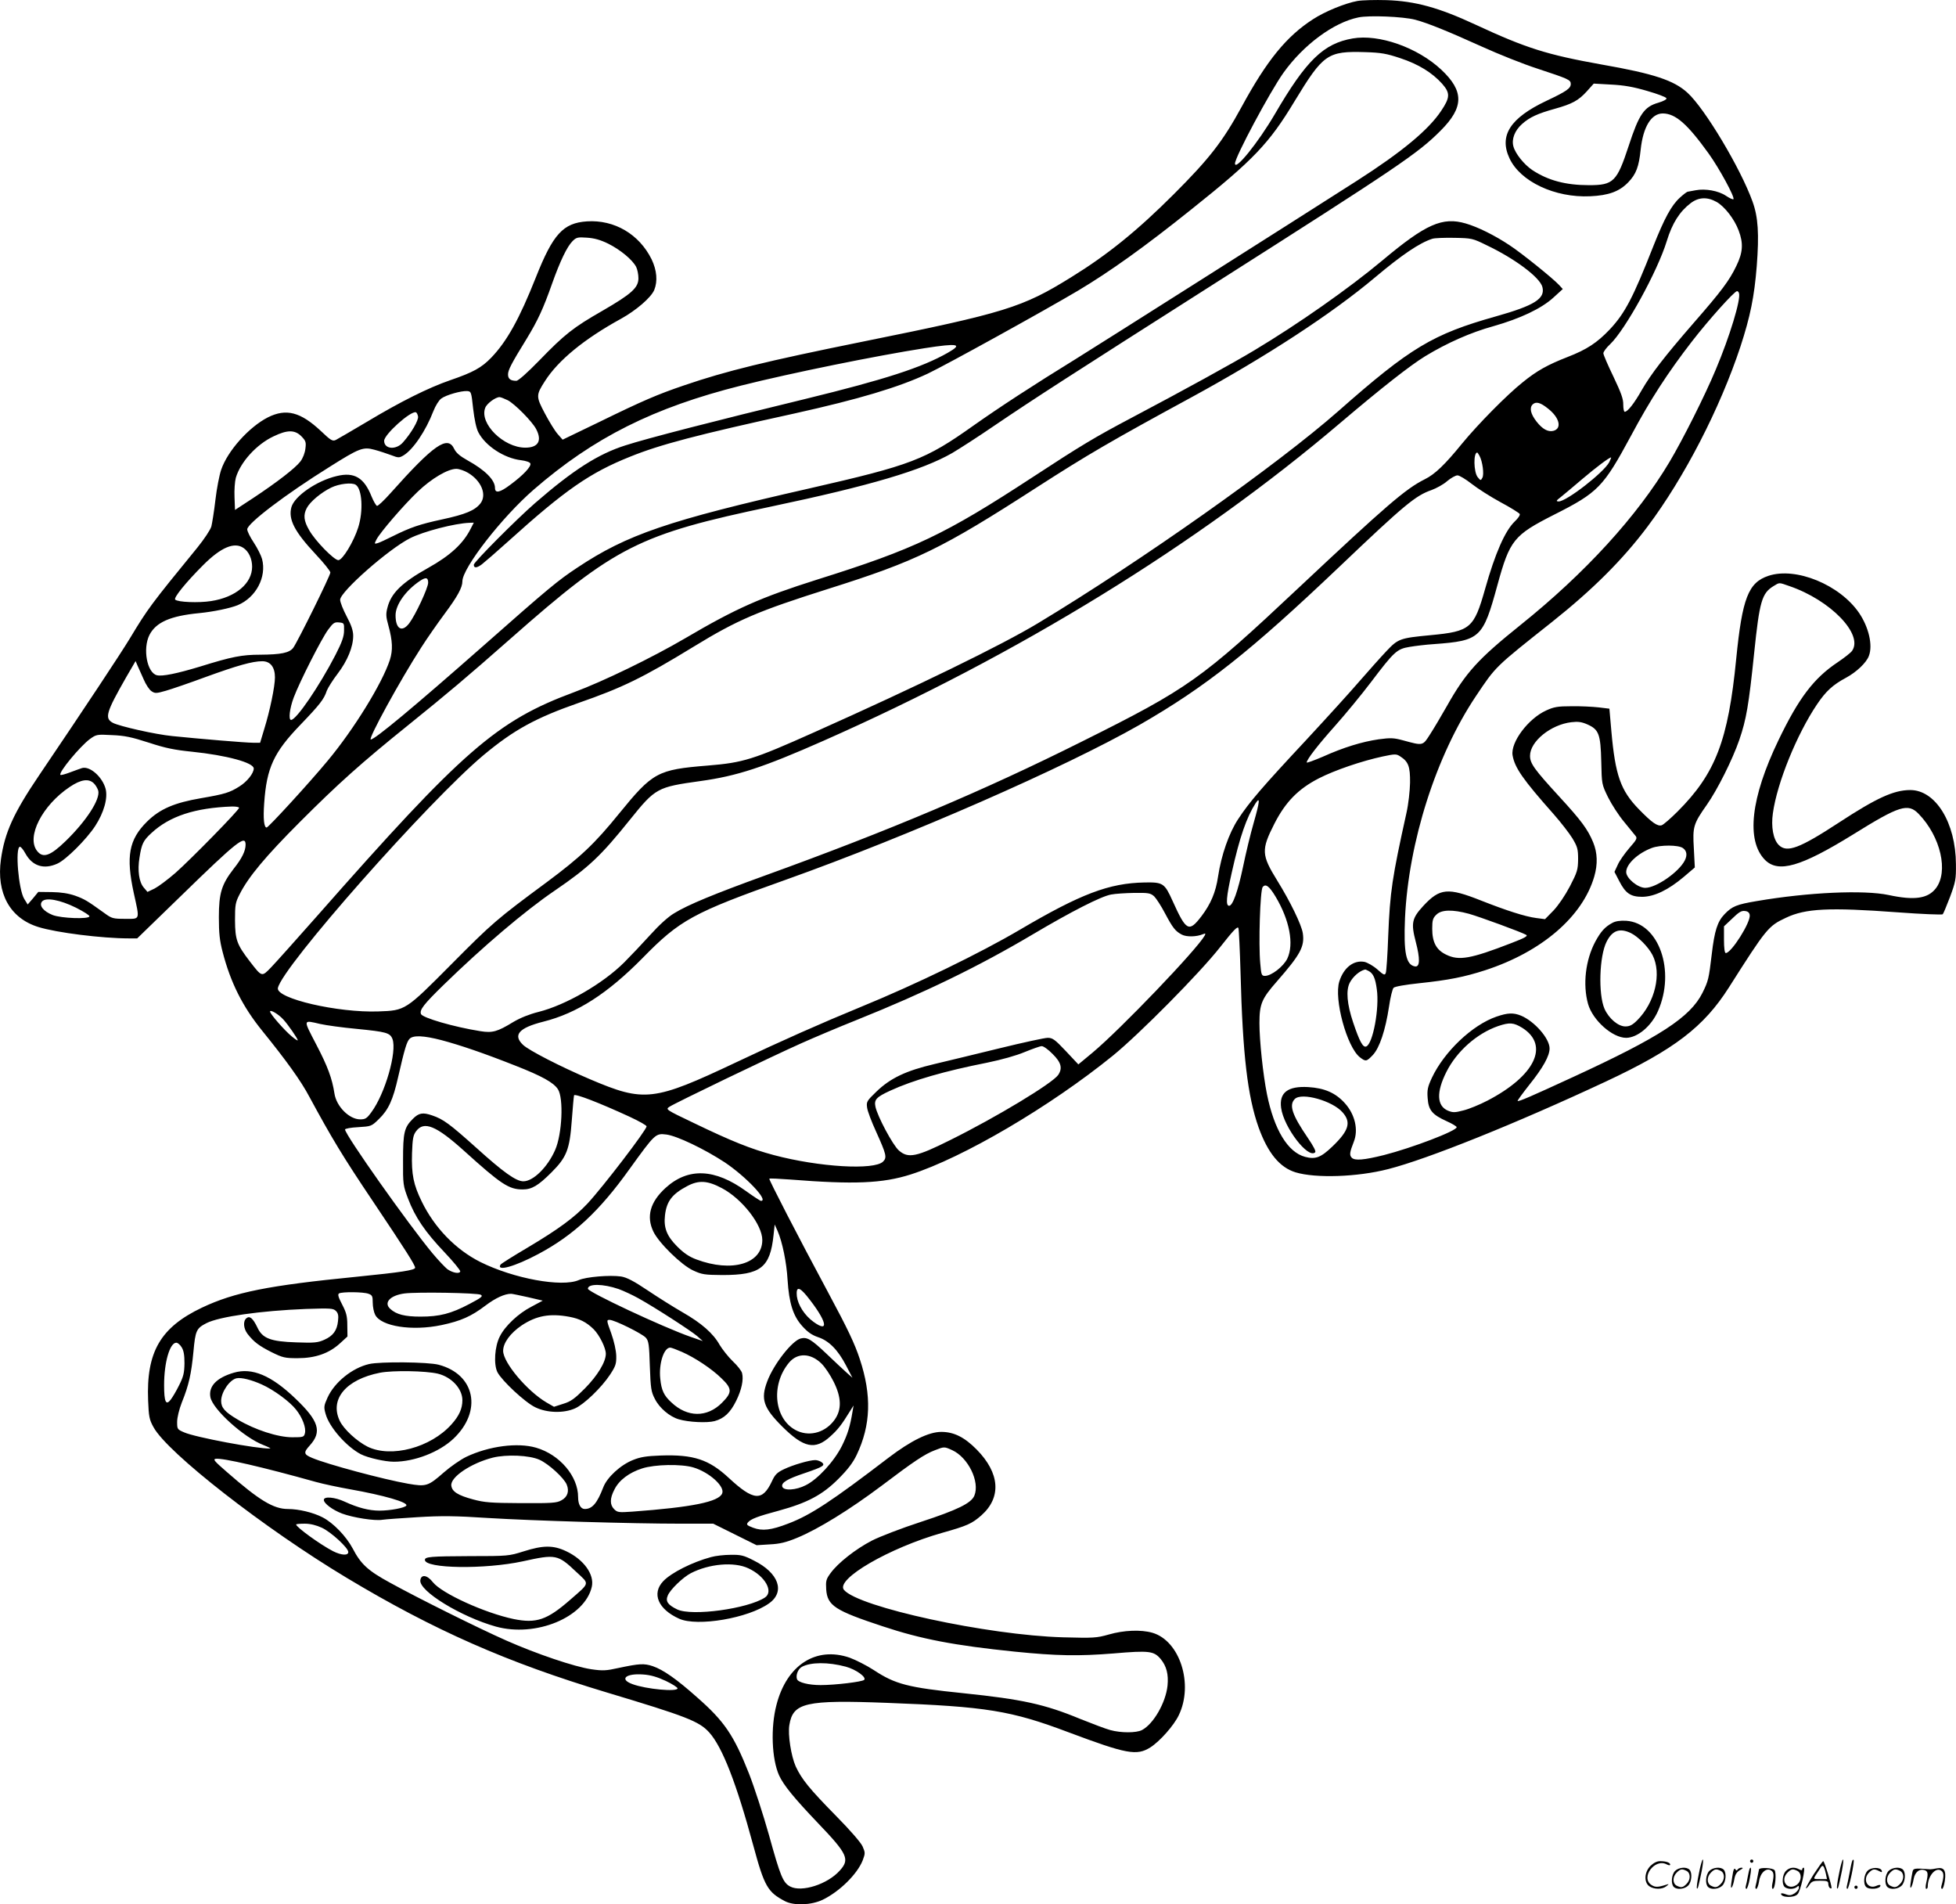 <svg version="1.0" xmlns="http://www.w3.org/2000/svg"
  viewBox="0 0 1200.021 1168.075"
 preserveAspectRatio="xMidYMid meet">
<g transform="translate(-0.324,1168.582) scale(0.1,-0.1)"
fill="#000000" stroke="none">
<path d="M8332 11680 c-77 -14 -201 -65 -273 -112 -163 -105 -283 -252 -438
-537 -116 -213 -198 -318 -416 -536 -224 -224 -407 -372 -629 -509 -301 -187
-405 -219 -1281 -396 -593 -120 -838 -180 -1095 -268 -162 -55 -253 -94 -515
-222 l-230 -111 -30 34 c-17 19 -52 76 -79 127 -55 104 -55 112 1 199 81 127
241 258 465 381 94 52 185 130 205 177 22 54 16 121 -16 188 -76 154 -228 244
-397 233 -146 -10 -208 -78 -313 -343 -102 -257 -178 -393 -274 -493 -60 -62
-111 -90 -251 -138 -136 -47 -306 -132 -511 -255 -93 -55 -180 -106 -192 -112
-20 -9 -31 -2 -91 55 -125 117 -213 140 -325 84 -116 -59 -248 -206 -287 -322
-11 -32 -27 -114 -35 -183 -8 -70 -20 -143 -25 -164 -6 -21 -44 -78 -86 -130
-287 -351 -305 -376 -414 -557 -57 -94 -276 -425 -557 -840 -157 -232 -211
-351 -234 -515 -29 -208 55 -361 229 -415 111 -35 393 -70 556 -70 l51 0 267
259 c346 337 398 378 398 316 0 -38 -22 -84 -74 -149 -73 -95 -90 -148 -90
-296 0 -99 5 -144 23 -213 49 -189 123 -336 244 -485 145 -179 237 -306 289
-405 136 -251 203 -363 390 -641 202 -301 258 -390 258 -406 0 -15 -86 -28
-355 -55 -547 -54 -752 -95 -953 -190 -254 -121 -342 -271 -330 -570 4 -98 7
-116 33 -163 85 -157 683 -623 1185 -924 536 -322 986 -520 1595 -703 490
-147 567 -177 629 -245 81 -90 167 -311 271 -695 68 -251 88 -285 195 -341 55
-28 161 -24 230 9 104 50 213 158 246 242 16 43 16 47 -1 86 -11 24 -77 100
-163 187 -164 167 -210 224 -247 303 -28 63 -49 194 -39 254 22 137 99 155
598 136 611 -23 761 -47 1116 -181 355 -133 417 -145 501 -92 58 37 144 134
174 197 92 190 7 457 -162 506 -70 20 -175 16 -268 -11 -75 -21 -92 -22 -280
-17 -463 13 -1256 185 -1344 291 -54 65 278 258 603 350 153 43 182 56 240
107 124 110 114 259 -29 404 -75 76 -140 108 -217 108 -76 0 -185 -53 -323
-158 -348 -266 -478 -352 -615 -404 -106 -41 -160 -47 -216 -26 -39 15 -43 19
-32 33 18 21 59 37 190 72 175 48 267 97 364 194 59 59 90 100 113 148 87 183
93 365 19 588 -31 94 -72 181 -195 410 -185 344 -364 692 -360 696 2 3 60 0
128 -5 391 -31 566 -24 739 31 322 103 855 416 1241 729 162 132 533 506 659
667 81 103 106 129 111 115 3 -10 9 -133 13 -273 13 -504 43 -758 111 -950 57
-157 129 -245 227 -275 123 -37 378 -29 568 20 240 61 783 279 1335 537 421
197 601 335 755 577 230 362 242 377 349 427 121 58 266 65 686 34 148 -11
273 -16 277 -12 4 4 24 52 45 107 34 92 37 108 36 200 -1 255 -125 455 -280
455 -101 0 -206 -48 -437 -199 -243 -159 -320 -188 -370 -138 -34 34 -48 112
-36 195 26 187 147 484 271 668 54 80 96 119 178 163 63 34 125 92 140 134 25
65 -1 176 -60 263 -118 173 -388 284 -556 228 -124 -41 -161 -138 -198 -509
-49 -501 -127 -704 -360 -937 -43 -43 -86 -80 -97 -84 -26 -8 -60 16 -140 98
-112 115 -145 208 -169 480 l-12 137 -66 8 c-36 4 -111 8 -166 7 -85 0 -108
-4 -156 -26 -110 -50 -219 -195 -206 -275 13 -76 63 -148 252 -361 44 -50 96
-117 115 -148 31 -52 35 -66 35 -129 -1 -64 -5 -78 -50 -165 -30 -57 -70 -116
-101 -149 l-52 -53 -54 7 c-69 9 -183 46 -338 107 -204 81 -253 77 -355 -33
-70 -76 -76 -105 -46 -220 27 -103 26 -155 -4 -151 -56 9 -71 83 -62 297 22
466 190 995 435 1361 124 185 114 175 467 455 249 198 433 381 586 585 226
301 444 724 570 1104 60 184 85 305 100 494 15 196 9 300 -26 396 -73 203
-293 571 -399 667 -83 76 -206 117 -526 173 -334 60 -461 99 -775 245 -226
105 -369 144 -545 150 -69 2 -149 0 -178 -5z m353 -115 c79 -21 199 -70 414
-167 97 -44 249 -105 339 -134 188 -62 202 -68 202 -93 0 -27 -25 -45 -150
-104 -222 -105 -291 -213 -226 -352 66 -143 279 -243 495 -233 113 5 179 29
234 86 48 50 65 95 76 201 15 139 65 221 136 221 78 -1 150 -64 281 -246 66
-92 162 -269 152 -280 -3 -3 -24 6 -46 21 -46 31 -126 45 -185 34 -23 -4 -45
-8 -49 -9 -5 0 -26 -16 -48 -36 -53 -48 -95 -126 -165 -302 -122 -310 -172
-407 -266 -507 -77 -81 -140 -123 -259 -169 -123 -48 -189 -85 -275 -155 -98
-78 -275 -258 -372 -376 -105 -129 -166 -188 -229 -219 -118 -59 -236 -161
-774 -666 -597 -561 -674 -616 -1330 -943 -602 -301 -1179 -545 -1945 -822
-309 -112 -472 -179 -556 -231 -36 -21 -93 -73 -146 -132 -48 -53 -120 -129
-160 -169 -131 -131 -359 -262 -526 -304 -56 -14 -111 -36 -155 -62 -98 -60
-128 -68 -202 -56 -164 26 -355 82 -364 105 -10 25 16 59 138 178 240 234 500
455 681 578 211 144 284 213 463 436 157 195 167 200 432 237 225 31 386 84
755 247 1193 527 2294 1204 3170 1949 259 220 432 355 522 410 135 82 280 146
418 184 165 47 295 108 369 176 l57 52 -23 25 c-37 40 -229 195 -304 244 -90
60 -195 112 -268 133 -143 42 -245 -3 -511 -226 -207 -173 -518 -391 -785
-551 -131 -79 -435 -246 -755 -415 -227 -120 -310 -170 -605 -363 -540 -353
-724 -441 -1323 -629 -347 -110 -495 -175 -810 -360 -203 -119 -504 -265 -682
-331 -475 -176 -681 -356 -1574 -1370 -129 -146 -257 -289 -284 -317 -59 -61
-56 -61 -132 37 -79 103 -89 132 -90 250 0 96 2 110 29 162 53 105 159 232
371 444 232 232 373 359 665 594 238 192 356 291 626 529 644 568 786 639
1604 811 602 127 920 221 1105 327 44 26 161 101 260 169 242 164 456 302
1355 874 1124 715 1243 795 1382 935 143 143 144 242 3 374 -146 136 -382 219
-543 191 -179 -31 -285 -134 -478 -465 -102 -174 -244 -350 -244 -302 0 39
214 439 297 556 123 172 308 309 460 340 66 14 275 5 348 -14z m-91 -236 c112
-37 196 -89 257 -157 50 -57 49 -84 -6 -166 -77 -116 -239 -251 -517 -429
-380 -243 -1584 -1006 -1723 -1092 -260 -160 -470 -297 -630 -410 -296 -210
-380 -242 -1006 -385 -868 -197 -1119 -283 -1424 -486 -118 -78 -174 -124
-575 -478 -428 -377 -667 -576 -692 -576 -19 0 179 362 310 565 35 55 100 148
143 206 79 106 109 161 109 199 0 82 243 394 438 563 368 319 735 503 1273
638 306 77 830 183 1124 229 207 32 238 26 143 -28 -160 -91 -386 -164 -873
-283 -545 -132 -976 -243 -1105 -285 -167 -53 -319 -150 -553 -353 -115 -100
-377 -363 -377 -379 0 -22 18 -21 49 2 18 14 92 78 164 143 347 313 499 419
747 518 183 74 407 133 1009 265 392 87 637 160 816 244 110 52 713 385 922
509 196 117 409 269 696 499 380 303 476 403 632 662 177 291 202 309 435 302
97 -3 130 -9 214 -37z m1515 -201 c63 -18 116 -38 118 -45 3 -6 -18 -18 -49
-27 -88 -25 -119 -70 -183 -266 -72 -219 -93 -240 -243 -240 -143 0 -251 29
-347 92 -51 34 -105 101 -117 146 -12 44 8 97 53 137 47 42 95 64 203 94 104
29 143 50 194 106 l43 48 107 -6 c79 -4 136 -14 221 -39z m426 -681 c49 -28
109 -105 135 -175 30 -79 26 -135 -14 -217 -43 -90 -91 -154 -262 -350 -179
-206 -260 -311 -318 -411 -47 -83 -87 -134 -105 -134 -5 0 -9 20 -9 44 1 34
-13 72 -60 171 -34 70 -62 135 -62 144 0 9 19 35 42 56 93 89 290 446 347 632
34 111 79 181 147 233 49 37 102 39 159 7z m-6800 -256 c74 -37 148 -98 171
-142 8 -16 14 -47 14 -70 0 -58 -42 -96 -220 -199 -180 -103 -233 -145 -387
-304 -74 -76 -130 -126 -142 -126 -36 0 -51 12 -51 39 0 27 20 66 115 220 68
112 101 183 156 339 49 137 91 225 125 259 23 23 32 25 88 21 45 -3 82 -13
131 -37z m5388 -9 c175 -83 328 -198 343 -257 18 -71 -48 -113 -286 -180 -387
-109 -524 -191 -965 -580 -375 -330 -1210 -920 -1844 -1302 -224 -135 -739
-386 -1373 -669 -376 -168 -434 -186 -653 -204 -309 -25 -337 -41 -544 -295
-150 -185 -236 -266 -443 -420 -306 -226 -335 -251 -584 -502 -284 -286 -283
-285 -449 -291 -249 -9 -628 79 -617 143 23 127 928 1151 1264 1431 184 153
317 226 580 318 270 94 394 154 708 346 268 164 395 218 825 354 542 171 694
245 1280 623 311 200 453 283 950 553 457 249 860 512 1125 735 163 137 272
211 350 236 14 5 75 7 135 6 107 -2 113 -3 198 -45z m1549 -294 c13 -37 -57
-267 -142 -468 -66 -159 -203 -431 -284 -567 -198 -333 -518 -683 -916 -1002
-258 -207 -334 -290 -450 -496 -34 -60 -81 -139 -103 -173 -46 -72 -42 -71
-167 -37 -56 15 -75 16 -149 6 -102 -15 -214 -49 -343 -107 -54 -23 -98 -39
-98 -35 0 18 67 105 175 226 64 72 162 191 218 265 144 190 160 205 238 218
35 6 102 14 149 17 285 21 301 36 390 362 76 277 100 306 348 432 270 136 302
170 471 483 119 223 227 389 374 579 102 132 261 309 277 309 5 0 10 -5 12
-12z m-7766 -709 c8 -67 19 -120 32 -145 43 -83 158 -159 262 -171 31 -4 54
-12 57 -20 7 -18 -44 -72 -121 -129 -66 -50 -96 -56 -96 -21 0 49 -61 110
-170 170 -45 25 -69 46 -80 69 -40 86 -125 27 -390 -270 -40 -45 -78 -81 -84
-79 -6 2 -21 28 -33 57 -46 116 -106 152 -213 126 -122 -28 -260 -123 -279
-191 -20 -75 19 -150 149 -289 49 -52 90 -103 90 -112 0 -19 -202 -427 -228
-462 -24 -31 -75 -41 -202 -42 -113 0 -174 -12 -370 -73 -142 -43 -231 -61
-264 -53 -61 15 -88 163 -46 247 40 78 128 117 305 134 90 9 190 30 237 49
112 47 178 173 149 283 -6 22 -29 68 -51 101 -22 33 -40 69 -40 81 0 36 234
214 505 383 184 116 206 124 276 105 30 -8 75 -23 102 -33 44 -17 49 -17 75
-2 59 35 137 150 184 272 13 33 34 67 48 77 29 22 124 49 160 46 24 -2 25 -6
36 -108z m212 52 c43 -22 152 -132 175 -178 37 -71 12 -113 -67 -113 -133 0
-283 148 -246 244 9 26 63 66 88 66 7 0 29 -9 50 -19z m6382 -51 c72 -56 87
-123 33 -137 -33 -8 -67 11 -103 57 -36 46 -45 84 -24 105 20 19 47 13 94 -25z
m-6932 -49 c4 -23 -42 -102 -92 -158 -42 -49 -116 -43 -116 9 0 39 163 185
195 175 5 -2 11 -14 13 -26z m-716 -121 c27 -28 30 -36 25 -75 -3 -27 -15 -59
-31 -80 -32 -41 -140 -125 -291 -225 l-110 -72 -3 78 c-2 44 2 97 8 119 28 96
127 206 233 255 83 40 129 40 169 0z m7228 -120 c19 -35 29 -113 18 -134 -10
-19 -11 -19 -29 3 -25 31 -27 151 -3 151 2 0 8 -9 14 -20z m796 -39 c-33 -63
-263 -242 -311 -241 -17 1 -15 5 15 28 19 15 77 64 130 109 86 73 166 133 177
133 2 0 -3 -13 -11 -29z m-7002 -65 c83 -49 118 -136 76 -189 -34 -42 -90 -66
-234 -97 -139 -30 -194 -49 -303 -103 -38 -19 -78 -38 -91 -42 -23 -7 -23 -6
-9 22 24 45 167 211 254 294 84 80 184 139 236 139 17 0 49 -11 71 -24z m6158
-68 c37 -29 117 -80 178 -113 62 -33 114 -66 117 -72 3 -7 -11 -27 -30 -45
-60 -57 -121 -196 -183 -416 -68 -240 -90 -259 -333 -282 -190 -18 -200 -22
-272 -98 -35 -37 -108 -119 -163 -182 -54 -63 -203 -227 -331 -365 -268 -287
-348 -380 -416 -484 -56 -85 -103 -220 -123 -352 -14 -96 -45 -168 -101 -242
-78 -102 -94 -93 -178 93 -49 109 -59 115 -171 113 -219 -4 -392 -70 -766
-290 -243 -143 -635 -334 -977 -474 -241 -99 -487 -208 -761 -338 -510 -241
-565 -247 -899 -105 -183 78 -373 176 -410 210 -65 61 -27 105 123 143 208 52
395 173 609 390 230 235 309 278 880 481 757 270 1711 688 2170 950 405 233
678 449 1225 969 402 383 468 437 566 471 30 11 74 35 96 55 23 19 51 35 63
35 12 0 51 -24 87 -52z m-6846 -6 c39 -26 47 -160 15 -261 -27 -86 -96 -201
-122 -201 -26 0 -142 118 -179 184 -33 57 -37 93 -15 135 20 39 88 96 150 126
49 24 128 33 151 17z m705 -269 c-46 -92 -126 -165 -260 -240 -163 -91 -229
-156 -251 -245 -10 -38 -9 -56 6 -109 26 -95 28 -151 9 -211 -47 -144 -221
-426 -382 -619 -111 -134 -363 -409 -374 -409 -16 0 -22 53 -15 149 15 218 59
312 222 481 120 125 145 157 162 209 7 18 37 66 67 105 60 79 95 164 95 232 0
31 -11 65 -40 119 -22 42 -40 87 -40 102 0 49 296 310 428 377 82 42 276 92
365 95 l27 1 -19 -37z m-1393 -119 c32 -22 52 -67 52 -114 0 -103 -101 -188
-252 -211 -76 -12 -204 -7 -220 9 -11 11 65 105 172 212 109 109 192 144 248
104z m1132 -212 c0 -32 -78 -199 -116 -249 -45 -59 -84 -35 -84 49 0 65 63
153 150 211 36 24 50 21 50 -11z m8351 -21 c252 -86 455 -296 385 -397 -8 -12
-48 -43 -88 -70 -147 -98 -239 -219 -364 -479 -170 -353 -199 -614 -83 -733
82 -83 220 -43 542 156 283 176 336 193 401 126 136 -140 185 -356 105 -458
-49 -62 -131 -74 -289 -40 -152 32 -492 17 -808 -37 -125 -21 -152 -32 -199
-81 -43 -45 -61 -100 -78 -245 -18 -151 -21 -164 -57 -237 -75 -150 -263 -272
-793 -516 -258 -119 -336 -153 -341 -147 -2 2 30 46 71 98 85 106 125 178 125
224 0 61 -92 166 -175 201 -47 19 -81 18 -151 -6 -148 -51 -320 -214 -396
-375 -26 -56 -30 -75 -26 -125 5 -74 28 -101 116 -141 34 -15 62 -32 62 -37 0
-23 -277 -128 -446 -171 -124 -31 -178 -35 -197 -17 -16 16 -14 33 12 99 29
73 7 167 -54 235 -57 64 -125 94 -226 100 -125 7 -179 -34 -166 -128 16 -118
166 -315 209 -272 6 6 -11 38 -45 88 -97 142 -117 202 -80 239 42 42 231 -11
293 -82 54 -61 39 -112 -62 -209 -71 -68 -104 -81 -168 -64 -106 28 -190 167
-234 385 -24 120 -46 328 -46 435 0 118 14 150 107 256 145 166 171 214 159
296 -8 52 -77 194 -157 323 -97 157 -99 188 -17 349 68 133 146 213 273 278
98 50 262 106 392 134 76 16 83 16 107 0 50 -32 61 -62 60 -161 -1 -50 -10
-132 -22 -185 -88 -398 -101 -483 -112 -755 -4 -115 -11 -218 -15 -227 -6 -16
-13 -13 -52 22 -25 22 -61 42 -79 46 -66 12 -127 -35 -154 -120 -34 -107 46
-402 126 -465 36 -28 41 -27 80 14 41 44 77 152 99 297 8 56 21 108 28 115 8
8 72 19 157 28 180 19 276 38 406 80 346 113 596 328 668 574 22 76 20 146 -7
211 -33 79 -71 131 -206 278 -156 170 -181 205 -181 252 0 88 127 191 253 206
42 5 64 2 100 -14 69 -31 80 -59 84 -227 3 -140 3 -140 42 -220 22 -44 66
-112 98 -150 32 -39 64 -78 71 -87 11 -14 5 -24 -39 -74 -28 -33 -61 -79 -71
-103 l-20 -43 29 -56 c39 -76 70 -97 142 -97 74 1 159 42 254 122 l68 58 -6
117 c-8 133 -3 150 80 268 64 91 157 276 199 398 43 125 58 213 91 532 33 318
47 367 119 411 38 23 31 23 97 0z m-8867 -272 c0 -36 -12 -71 -52 -149 -99
-192 -241 -400 -273 -400 -17 0 -9 70 16 137 37 98 170 360 211 416 31 42 39
48 67 45 31 -3 32 -4 31 -49z m-1229 -301 c13 -31 35 -64 48 -72 21 -14 29
-14 88 3 35 10 146 48 246 85 193 70 285 96 345 96 50 0 78 -36 78 -99 0 -56
-31 -206 -66 -318 l-25 -83 -42 0 c-46 0 -331 24 -497 41 -103 10 -324 60
-364 81 -53 28 -42 64 82 281 l57 98 12 -28 c7 -15 24 -54 38 -85z m30 -387
c103 -34 158 -45 266 -56 213 -22 379 -67 379 -103 0 -29 -41 -81 -88 -110
-60 -38 -90 -47 -235 -72 -164 -28 -253 -66 -332 -144 -111 -110 -130 -213
-81 -438 37 -169 41 -158 -53 -158 -74 0 -82 2 -127 35 -107 77 -122 86 -180
107 -41 14 -85 21 -142 22 l-84 1 -32 -39 -33 -38 -21 34 c-35 56 -57 314 -27
320 6 1 21 -17 34 -41 43 -78 114 -100 197 -62 53 24 178 149 231 230 54 83
79 172 64 229 -20 73 -96 140 -144 127 -12 -4 -46 -16 -75 -27 -29 -11 -55
-18 -58 -15 -14 13 120 175 181 220 39 28 43 29 135 24 77 -3 120 -12 225 -46z
m-335 -251 c11 -11 22 -31 26 -44 13 -53 -73 -186 -201 -310 -93 -90 -138
-106 -174 -60 -68 86 31 280 200 393 70 47 117 53 149 21z m7115 -240 c-20
-69 -49 -190 -65 -268 -32 -153 -64 -242 -86 -242 -22 0 -17 56 16 203 49 219
91 340 147 427 28 42 25 9 -12 -120z m-6225 91 c0 -14 -294 -314 -390 -399
-47 -41 -105 -84 -128 -96 l-44 -21 -23 27 c-29 34 -39 105 -26 183 13 85 23
105 73 151 112 104 268 155 496 163 23 0 42 -3 42 -8z m8858 -247 c24 -17 28
-44 11 -77 -37 -71 -175 -167 -242 -167 -46 0 -117 59 -117 97 0 49 72 116
158 148 52 19 162 19 190 -1z m-2499 -298 c86 -144 114 -291 72 -380 -24 -49
-98 -106 -137 -106 -21 0 -23 6 -29 77 -11 116 -1 449 15 468 18 22 40 6 79
-59z m-745 2 c13 -13 43 -59 66 -103 49 -92 64 -111 104 -132 29 -15 90 -14
130 3 15 6 17 4 10 -9 -50 -88 -516 -574 -687 -717 l-88 -73 -77 82 c-67 71
-81 81 -111 81 -19 0 -152 -29 -295 -64 -144 -35 -324 -79 -401 -97 -174 -41
-269 -86 -355 -169 -59 -57 -62 -62 -57 -98 2 -20 27 -86 55 -147 63 -140 68
-159 43 -184 -54 -54 -393 -34 -671 40 -139 37 -259 85 -489 196 -174 83 -175
84 -151 100 30 21 628 309 810 390 74 33 227 98 340 143 416 167 748 328 1080
525 233 138 418 233 480 244 25 5 89 9 142 10 87 1 99 -1 122 -21z m-6614 -70
c47 -24 84 -47 82 -53 -4 -18 -172 -12 -225 8 -58 23 -86 59 -66 83 22 27 110
11 209 -38z m8545 -37 c70 -20 318 -111 351 -129 13 -7 -5 -18 -91 -51 -250
-97 -321 -109 -399 -71 -61 29 -86 76 -86 160 0 51 4 65 25 85 31 32 100 33
200 6z m1723 -8 c6 -45 -113 -233 -147 -233 -7 0 -11 31 -11 82 l0 82 51 48
c39 38 56 49 77 46 19 -2 28 -10 30 -25z m-2338 -343 c28 -15 41 -44 50 -112
17 -115 -24 -336 -65 -351 -20 -8 -41 31 -80 147 -38 113 -45 197 -21 244 20
38 60 73 94 81 2 1 12 -4 22 -9z m-6659 -297 c29 -31 89 -118 89 -128 0 -4
-17 7 -37 24 -44 36 -133 138 -133 152 0 15 52 -16 81 -48z m227 -28 c35 -8
136 -22 223 -30 182 -18 205 -24 220 -62 29 -77 -45 -336 -130 -450 -27 -37
-36 -43 -68 -43 -67 0 -146 79 -158 159 -14 92 -42 167 -111 299 -82 158 -84
152 24 127z m7375 -24 c168 -107 78 -294 -214 -446 -48 -25 -114 -52 -147 -60
-53 -14 -65 -14 -95 -2 -69 29 -73 113 -10 238 63 126 187 236 317 281 71 24
95 22 149 -11z m-6632 -75 c116 -31 258 -79 455 -157 163 -64 233 -103 260
-144 36 -55 26 -276 -17 -373 -46 -105 -134 -192 -195 -192 -45 0 -123 56
-289 206 -163 146 -202 175 -270 198 -58 20 -82 16 -119 -21 -53 -53 -60 -84
-60 -253 -1 -150 1 -158 31 -237 43 -113 104 -203 223 -328 55 -58 99 -112 97
-118 -5 -16 -46 -9 -79 14 -14 11 -55 54 -91 97 -149 179 -537 728 -537 760 0
5 36 12 80 14 80 5 82 5 127 49 59 57 87 117 119 259 39 171 53 217 70 234 22
23 87 20 195 -8z m3750 -85 c53 -52 62 -88 34 -129 -37 -52 -376 -257 -660
-398 -210 -105 -260 -115 -317 -65 -37 32 -132 210 -144 269 -9 43 6 59 91 98
139 64 333 120 596 172 87 18 177 43 229 65 47 19 94 36 104 36 10 1 41 -21
67 -48z m-2593 -386 c56 -26 102 -52 102 -58 0 -22 -268 -372 -362 -473 -81
-86 -177 -157 -367 -270 -88 -52 -163 -99 -167 -105 -27 -44 88 -12 232 65
216 115 375 263 560 522 156 216 159 219 225 211 65 -8 234 -89 359 -171 131
-88 271 -236 222 -236 -5 0 -46 27 -92 60 -192 139 -356 145 -494 19 -94 -86
-119 -175 -74 -268 34 -70 172 -205 244 -238 54 -25 70 -27 179 -28 235 0 293
45 314 245 l7 65 18 -40 c29 -67 55 -193 61 -299 9 -143 34 -222 90 -284 33
-37 59 -55 97 -68 67 -22 122 -78 172 -174 l39 -75 -34 30 c-19 17 -75 69
-125 117 -94 89 -119 104 -158 94 -53 -13 -167 -159 -206 -264 -41 -109 -23
-161 93 -277 131 -130 201 -145 294 -60 46 41 70 72 121 155 l22 35 -6 -35
c-15 -92 -30 -141 -65 -212 -48 -96 -149 -206 -222 -242 -60 -31 -134 -35
-144 -10 -9 25 29 48 137 84 114 39 129 48 104 67 -10 7 -27 13 -39 13 -36 0
-138 -30 -192 -56 -42 -20 -55 -33 -73 -72 -59 -127 -113 -123 -266 19 -122
113 -216 144 -418 137 -85 -3 -124 -9 -168 -27 -77 -30 -161 -107 -184 -169
-37 -96 -67 -132 -113 -132 -25 0 -41 28 -41 73 0 128 -113 261 -258 303 -113
33 -289 10 -428 -56 -35 -17 -97 -60 -137 -95 -98 -86 -109 -89 -220 -70 -149
26 -496 119 -588 158 -53 22 -55 33 -15 77 76 84 56 150 -89 288 -147 141
-265 191 -377 158 -106 -31 -156 -83 -144 -150 14 -75 207 -249 326 -294 30
-12 48 -21 40 -21 -76 -3 -460 69 -527 99 -42 18 -43 20 -43 64 0 27 12 76 29
120 43 106 58 175 71 311 12 130 18 143 80 175 79 40 332 76 610 87 152 5 167
4 184 -12 14 -14 17 -29 13 -62 -6 -58 -30 -91 -84 -115 -40 -18 -62 -20 -172
-16 -157 5 -208 24 -239 92 -27 56 -47 73 -67 56 -22 -18 -18 -63 7 -96 38
-49 70 -73 147 -112 69 -34 82 -37 160 -37 108 0 192 29 259 90 l47 43 -1 68
c0 57 -6 79 -32 129 -23 44 -28 61 -19 67 17 11 151 10 181 -2 23 -8 26 -15
26 -55 0 -25 7 -59 15 -74 36 -71 226 -101 407 -63 118 25 182 53 270 120 61
46 117 72 157 72 7 0 54 -10 104 -21 l90 -21 -69 -37 c-80 -41 -162 -118 -194
-182 -32 -61 -39 -172 -15 -220 27 -52 169 -185 232 -215 71 -35 174 -38 244
-7 56 25 162 127 215 207 34 52 39 66 38 115 -1 34 -13 88 -31 139 -29 79 -29
82 -10 82 30 0 199 -84 222 -109 18 -20 21 -42 25 -175 5 -138 8 -157 31 -201
28 -56 91 -109 147 -125 61 -18 173 -23 219 -11 59 16 97 52 133 125 33 67 46
129 36 169 -3 14 -29 47 -57 73 -28 27 -64 73 -81 101 -39 70 -111 133 -228
200 -52 30 -148 90 -212 133 -88 59 -129 80 -164 86 -69 10 -215 -2 -260 -22
-104 -45 -399 9 -604 111 -151 76 -281 210 -359 370 -51 104 -64 167 -60 297
3 89 7 111 25 135 48 65 123 34 293 -119 229 -207 276 -238 361 -238 56 0 95
23 177 105 93 93 111 140 124 316 6 79 12 149 14 156 4 13 154 -45 343 -132z
m564 -437 c125 -66 248 -225 248 -318 0 -146 -187 -201 -405 -119 -43 16 -76
38 -117 79 -64 64 -84 115 -75 192 10 86 44 130 137 179 70 37 124 34 212 -13z
m-633 -619 c30 -11 84 -36 120 -56 103 -57 322 -199 361 -232 l35 -31 -75 26
c-171 60 -630 275 -630 295 0 32 93 31 189 -2z m1153 -41 c122 -151 144 -234
42 -160 -55 40 -95 103 -102 157 -6 59 13 60 60 3z m-1999 6 c15 -9 3 -18 -71
-57 -112 -59 -182 -77 -299 -77 -95 0 -148 13 -185 47 -43 38 -2 83 86 95 75
10 448 4 469 -8z m543 -135 c64 -12 105 -33 149 -76 36 -36 75 -115 75 -151 0
-50 -51 -134 -129 -213 -63 -63 -86 -80 -133 -94 l-56 -18 -47 27 c-118 70
-265 244 -265 316 0 49 44 109 115 157 90 59 172 74 291 52z m-2379 -186 c13
-20 18 -47 18 -99 -1 -60 -6 -81 -33 -135 -17 -35 -41 -75 -52 -89 -29 -37
-40 -13 -40 90 0 140 35 260 75 260 8 0 23 -12 32 -27z m3069 -29 c80 -35 184
-104 243 -162 67 -64 67 -87 3 -151 -91 -91 -212 -90 -310 3 -46 42 -61 75
-68 145 -10 92 22 191 61 191 7 0 39 -12 71 -26z m856 -71 c22 -21 55 -71 75
-111 49 -97 51 -172 7 -234 -54 -76 -147 -105 -227 -70 -143 63 -170 281 -52
421 51 60 131 58 197 -6z m-3433 -129 c74 -33 173 -106 211 -155 39 -49 62
-111 54 -144 -6 -24 -10 -25 -78 -25 -88 0 -230 46 -335 109 -78 46 -101 72
-101 114 0 54 52 130 95 139 29 6 92 -10 154 -38z m4236 -403 c98 -45 171
-194 136 -279 -19 -46 -102 -87 -328 -161 -117 -38 -252 -90 -301 -115 -100
-52 -208 -137 -253 -199 -28 -38 -30 -48 -27 -100 7 -100 54 -130 348 -227
235 -78 438 -117 810 -155 258 -26 391 -28 604 -11 221 19 248 15 290 -34 36
-44 49 -94 42 -164 -11 -104 -86 -235 -157 -272 -35 -18 -128 -18 -194 0 -27
7 -111 39 -186 69 -217 90 -357 120 -714 157 -342 35 -419 55 -551 142 -43 28
-110 62 -148 76 -206 71 -386 -44 -449 -289 -37 -140 -29 -333 16 -433 28 -61
94 -141 239 -293 182 -190 196 -222 133 -291 -75 -84 -233 -134 -303 -98 -45
23 -61 63 -131 316 -35 124 -90 294 -123 378 -93 235 -151 320 -316 465 -129
115 -210 171 -274 193 -54 18 -82 16 -210 -11 -76 -17 -97 -18 -166 -8 -104
15 -339 95 -522 176 -170 75 -544 261 -714 355 -136 74 -179 114 -229 210 -40
75 -119 157 -185 191 -58 30 -147 51 -212 51 -89 0 -176 53 -375 227 -76 66
-87 78 -68 81 42 6 289 -51 614 -142 47 -13 142 -33 210 -45 208 -37 357 -80
345 -100 -9 -14 -99 -31 -165 -31 -64 0 -133 18 -213 55 -60 28 -128 34 -128
11 0 -22 54 -62 112 -84 67 -25 201 -46 247 -38 20 3 118 10 217 16 146 9 231
8 430 -5 278 -17 885 -35 1186 -35 l197 0 133 -66 133 -66 80 5 c62 3 100 12
168 40 129 53 322 172 518 319 197 149 265 195 329 219 56 22 57 22 105 0z
m-2532 -59 c56 -25 150 -111 167 -152 17 -41 5 -77 -33 -97 -28 -16 -59 -18
-247 -17 -187 1 -225 4 -295 23 -93 25 -129 48 -133 85 -6 52 121 137 254 171
85 21 225 15 287 -13z m944 -47 c97 -29 194 -116 177 -159 -20 -52 -185 -85
-550 -112 -85 -6 -93 -5 -113 15 -27 27 -27 66 2 121 28 57 91 104 170 129 78
25 240 28 314 6z m-2279 -370 c56 -26 162 -123 162 -149 0 -23 -43 -20 -93 5
-78 40 -227 148 -227 164 0 3 24 5 53 5 34 0 70 -9 105 -25z m3214 -852 c63
-17 129 -65 113 -81 -12 -12 -178 -32 -267 -32 -74 0 -137 16 -145 36 -9 24 6
63 30 76 54 29 161 30 269 1z m-1105 -87 c40 -19 73 -40 73 -46 0 -23 -194 -5
-277 26 -82 30 -41 67 66 59 46 -3 86 -15 138 -39z M9895 6025 c-46 -25 -70
-52 -104 -114 -61 -114 -78 -264 -45 -383 29 -101 150 -208 234 -208 70 1 154
71 195 164 109 247 6 541 -195 554 -37 2 -65 -2 -85 -13z m113 -62 c45 -22
108 -85 134 -136 57 -113 15 -290 -94 -399 -29 -29 -46 -38 -73 -38 -44 0
-101 48 -128 108 -39 90 -32 324 13 412 35 69 80 85 148 53z M2267 3319 c-103
-24 -211 -111 -254 -205 -23 -51 -24 -59 -12 -101 22 -81 128 -201 216 -247
43 -22 148 -46 203 -46 127 0 278 59 365 141 179 169 134 395 -91 454 -65 17
-360 20 -427 4z m423 -59 c84 -21 150 -92 150 -163 0 -51 -20 -96 -67 -148
-128 -143 -370 -207 -514 -137 -66 33 -148 108 -172 160 -62 132 39 253 248
294 78 15 279 12 355 -6z M3215 2170 c-89 -28 -94 -29 -332 -29 -238 -1 -273
-4 -273 -23 0 -54 368 -59 600 -9 204 45 215 43 330 -66 81 -76 85 -62 -40
-171 -141 -123 -207 -145 -345 -117 -177 37 -441 157 -496 226 -35 45 -72 50
-77 12 -9 -66 249 -224 463 -284 245 -68 546 56 589 244 17 75 -49 167 -157
218 -80 38 -142 37 -262 -1z M4365 2135 c-115 -31 -244 -96 -293 -148 -72 -76
-31 -172 98 -230 111 -50 424 3 551 94 101 71 60 187 -93 263 -62 32 -80 36
-142 35 -39 0 -93 -6 -121 -14z m230 -69 c102 -47 156 -143 101 -179 -105 -69
-448 -116 -538 -73 -58 28 -73 50 -58 85 14 36 93 112 141 137 112 58 266 72
354 30z M10426 194 c-10 -47 -15 -88 -12 -91 5 -6 9 7 30 110 7 37 10 67 6 67
-4 0 -15 -39 -24 -86z M10740 270 c0 -5 5 -10 10 -10 6 0 10 5 10 10 0 6 -4
10 -10 10 -5 0 -10 -4 -10 -10z M11286 194 c-10 -47 -15 -88 -12 -91 5 -6 9 7
30 110 7 37 10 67 6 67 -4 0 -15 -39 -24 -86z M11366 269 c-3 -8 -10 -41 -16
-74 -6 -33 -14 -68 -16 -77 -3 -10 -1 -18 3 -18 10 0 46 171 38 178 -2 3 -7
-1 -9 -9z M10129 241 c-38 -38 -41 -101 -7 -125 29 -20 79 -20 104 0 18 14 18
15 1 10 -53 -17 -69 -17 -92 -2 -69 45 21 166 94 126 12 -6 21 -7 21 -1 0 12
-25 21 -62 21 -19 0 -39 -10 -59 -29z M11130 189 c-28 -45 -49 -83 -47 -85 2
-3 12 7 21 21 14 21 24 25 66 25 43 0 50 -3 50 -19 0 -11 5 -23 10 -26 6 -3
10 -3 10 1 0 20 -44 164 -51 164 -4 0 -30 -37 -59 -81z m75 4 l7 -33 -42 0
c-42 0 -42 0 -28 23 8 12 21 32 29 44 15 25 22 18 34 -34z M10280 210 c-22
-22 -27 -79 -8 -98 19 -19 66 -14 88 8 22 22 27 79 8 98 -19 19 -66 14 -88 -8z
m71 0 c25 -14 25 -54 -1 -80 -23 -23 -33 -24 -61 -10 -25 14 -25 54 1 80 23
23 33 24 61 10z M10490 210 c-22 -22 -27 -79 -8 -98 19 -19 66 -14 88 8 22 22
27 79 8 98 -19 19 -66 14 -88 -8z m71 0 c25 -14 25 -54 -1 -80 -23 -23 -33
-24 -61 -10 -25 14 -25 54 1 80 23 23 33 24 61 10z M10636 204 c-3 -16 -8 -47
-11 -69 -8 -51 10 -26 19 27 5 27 15 42 34 53 18 10 22 14 10 15 -9 0 -20 -5
-24 -11 -5 -8 -9 -8 -14 1 -5 8 -10 3 -14 -16z M10737 223 c-2 -4 -7 -26 -11
-48 -4 -22 -9 -48 -12 -57 -3 -10 -1 -18 4 -18 4 0 14 28 20 62 11 58 10 81
-1 61z M10795 220 c-1 -3 -5 -23 -9 -45 -4 -22 -9 -48 -12 -57 -3 -10 -1 -18
4 -18 5 0 13 20 17 45 7 53 44 87 74 68 17 -11 19 -28 8 -80 -4 -18 -3 -33 2
-33 16 0 24 99 11 115 -12 14 -87 18 -95 5z M10960 210 c-22 -22 -27 -79 -8
-98 7 -7 24 -12 38 -12 14 0 31 5 38 12 9 9 12 8 12 -5 0 -9 -12 -24 -26 -34
-21 -13 -32 -15 -55 -6 -16 6 -29 8 -29 3 0 -24 81 -27 102 -2 18 19 50 162
37 162 -5 0 -9 -5 -9 -10 0 -7 -6 -7 -19 0 -30 16 -59 12 -81 -10z m71 0 c29
-16 25 -65 -6 -86 -56 -37 -103 28 -55 76 23 23 33 24 61 10z M11461 211 c-23
-23 -28 -80 -9 -99 19 -19 88 -13 88 9 0 5 -11 4 -24 -2 -54 -25 -89 38 -46
81 23 23 33 24 62 9 16 -9 19 -8 16 3 -8 22 -64 22 -87 -1z M11590 210 c-22
-22 -27 -79 -8 -98 19 -19 66 -14 88 8 22 22 27 79 8 98 -19 19 -66 14 -88 -8z
m71 0 c25 -14 25 -54 -1 -80 -23 -23 -33 -24 -61 -10 -25 14 -25 54 1 80 23
23 33 24 61 10z M11736 201 c-3 -14 -8 -44 -11 -66 -8 -51 10 -26 19 27 8 41
35 63 66 53 22 -7 24 -21 11 -77 -5 -22 -5 -38 0 -38 5 0 9 6 9 13 0 68 51
125 85 97 15 -13 15 -35 -1 -92 -3 -10 -1 -18 4 -18 6 0 13 23 17 50 9 63 -5
84 -49 76 -17 -4 -35 -6 -41 -6 -101 8 -104 7 -109 -19z M11380 110 c0 -5 5
-10 10 -10 6 0 10 5 10 10 0 6 -4 10 -10 10 -5 0 -10 -4 -10 -10z"/>
</g>
</svg>
